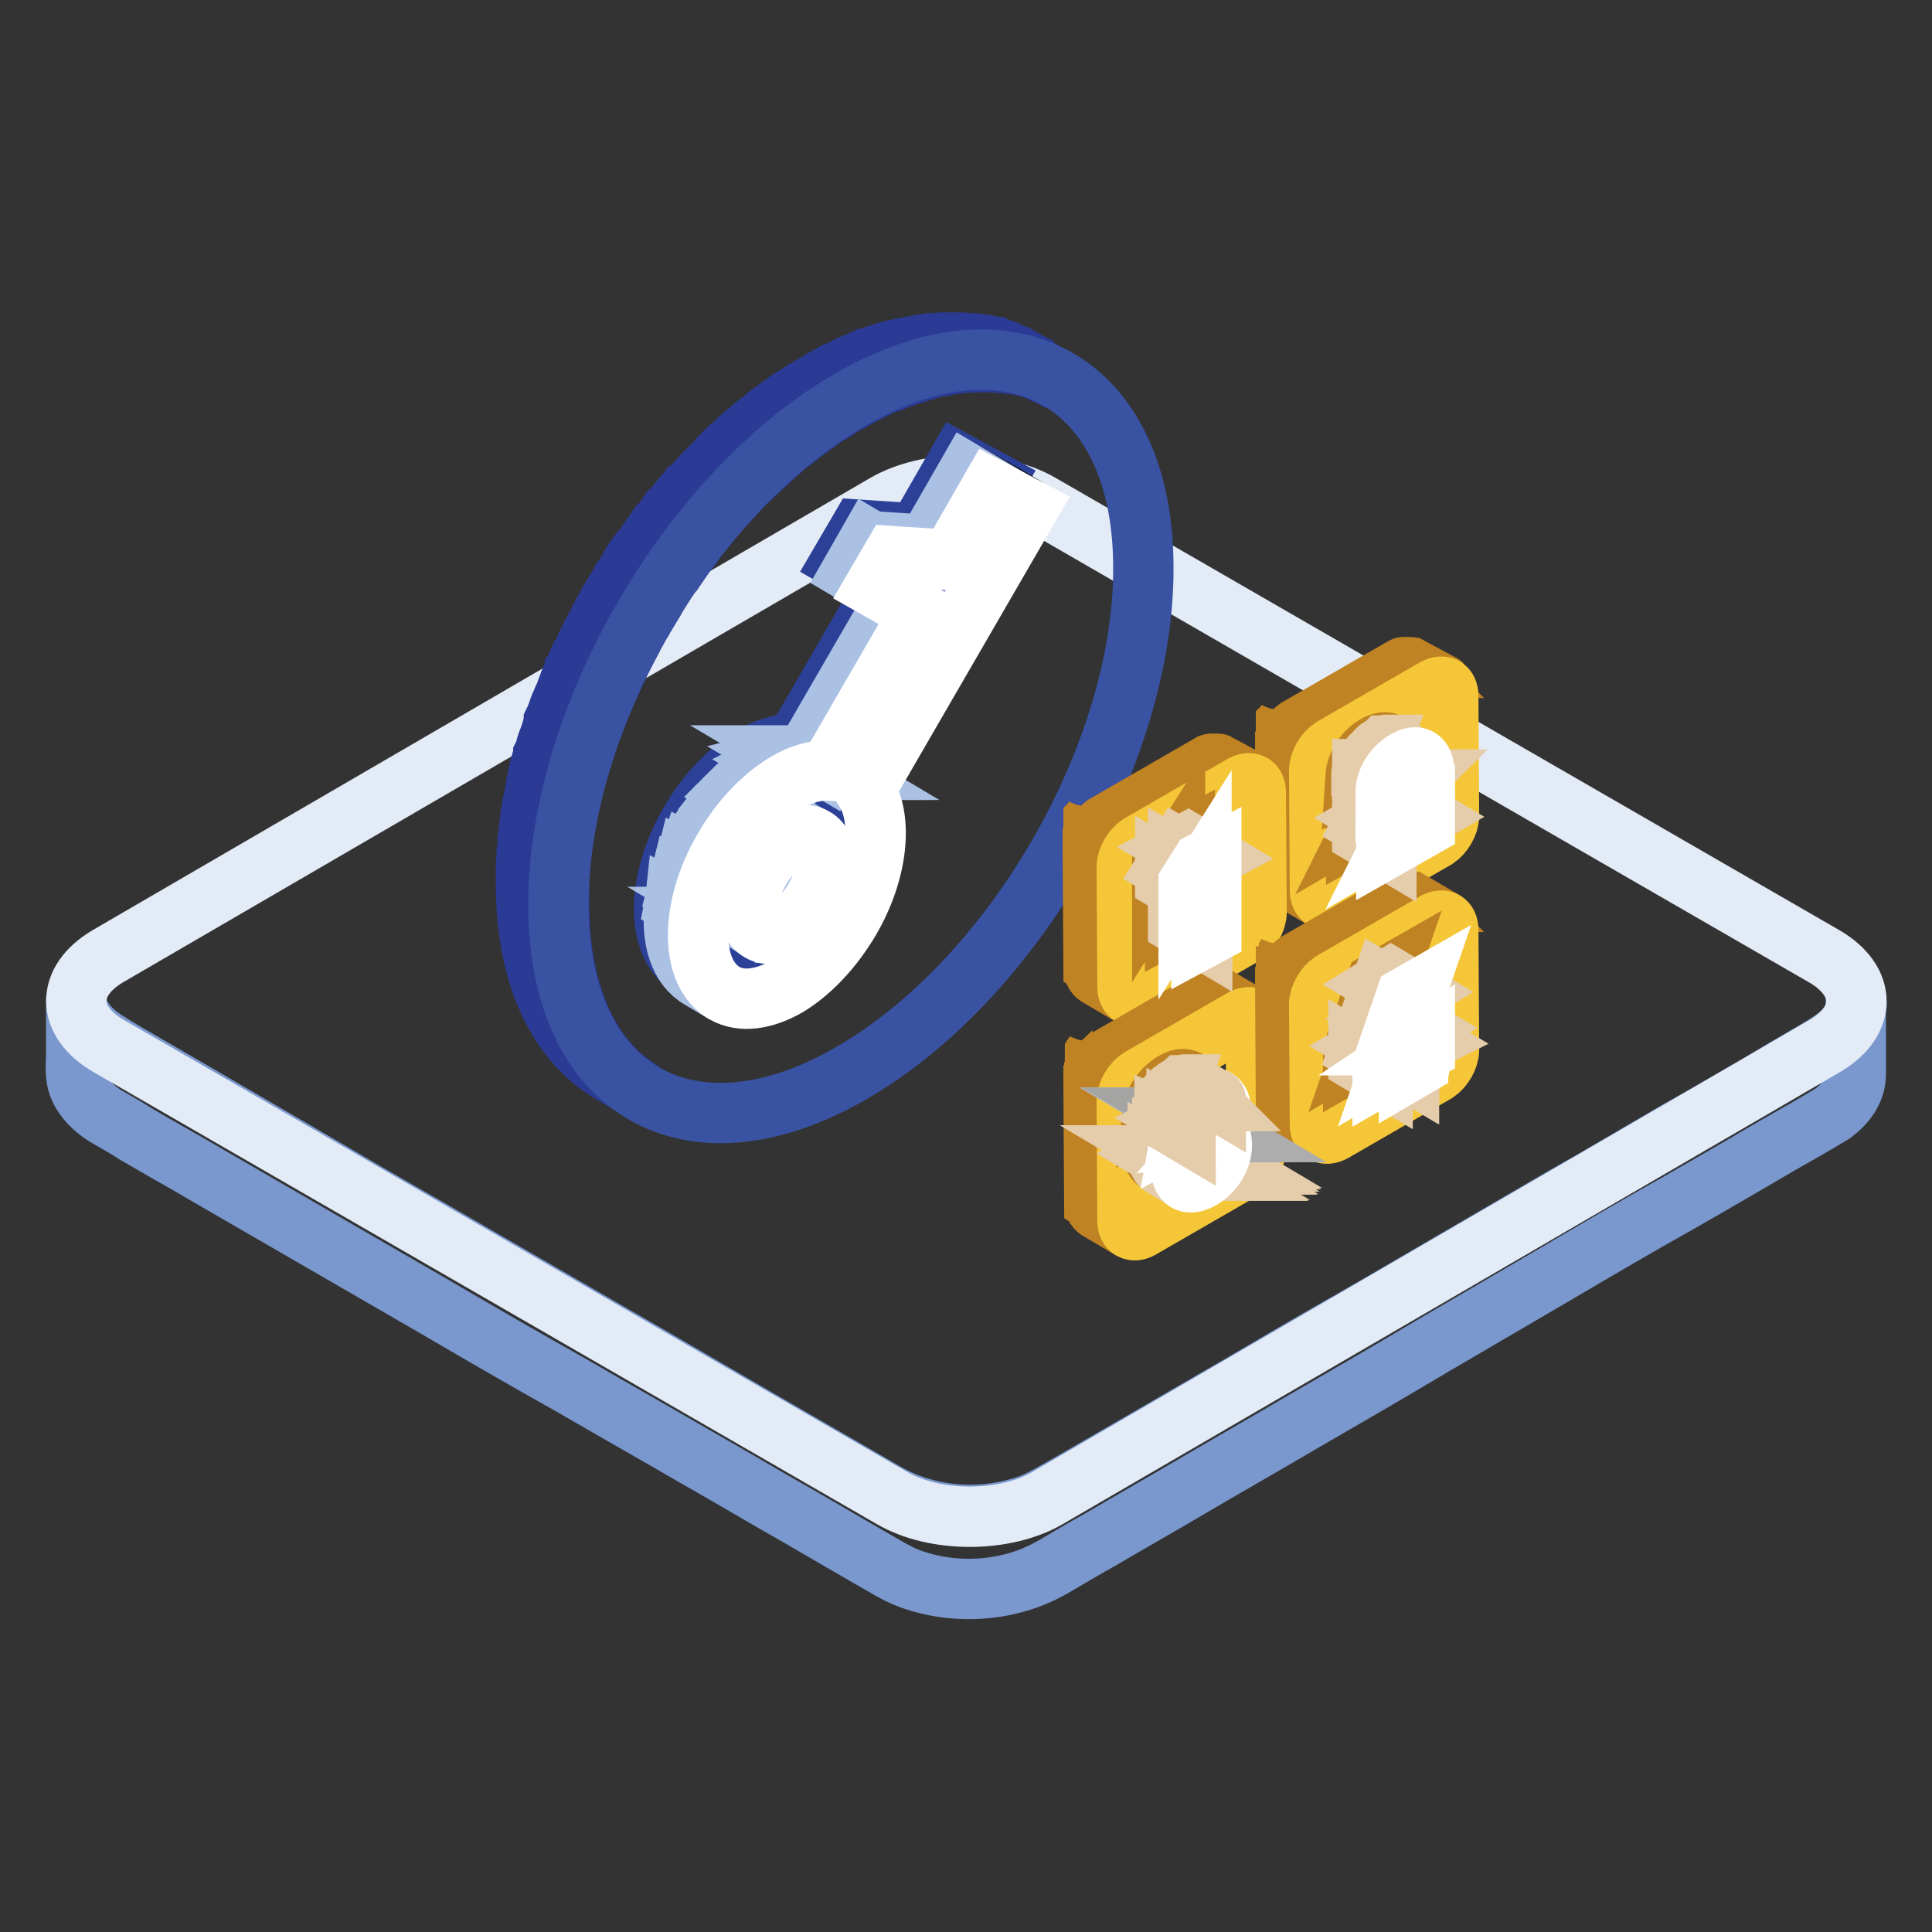 <?xml version="1.0" encoding="utf-8"?>
<!-- Svg Vector Icons : http://www.onlinewebfonts.com/icon -->
<!DOCTYPE svg PUBLIC "-//W3C//DTD SVG 1.1//EN" "http://www.w3.org/Graphics/SVG/1.1/DTD/svg11.dtd">
<svg version="1.1" xmlns="http://www.w3.org/2000/svg" xmlns:xlink="http://www.w3.org/1999/xlink" x="0px" y="0px" viewBox="0 0 256 256" enable-background="new 0 0 256 256" xml:space="preserve">
<rect x="0" y="0" width="256" height="256" fill="#333333" stroke="none"/>
<g> <path stroke-width="8" fill-opacity="0" stroke="#7a98ce"  d="M246,133.1c-0.3,3.3-3.4,4.9-5.9,6.4c-2.4,1.4-4.8,2.8-7.1,4.2c-3.8,2.2-7.6,4.4-11.5,6.6 c-4.8,2.8-9.5,5.6-14.3,8.3c-5.3,3.1-10.5,6.1-15.8,9.2c-5.3,3.1-10.6,6.2-15.9,9.2c-4.9,2.8-9.7,5.7-14.6,8.5 c-4,2.3-7.9,4.6-11.9,6.9c-2.6,1.5-5.2,3-7.8,4.5c-2,1.1-3.8,2.3-6.1,2.9c-5.8,1.7-12.3,1.1-17.6-1.9c-1.9-1.1-3.8-2.2-5.7-3.3 c-3.5-2-6.9-4-10.4-6c-4.5-2.6-9.1-5.3-13.6-7.9c-5.2-3-10.4-6-15.6-9c-5.4-3.1-10.7-6.2-16.1-9.3c-5.1-2.9-10.1-5.8-15.2-8.8 l-12.9-7.5c-3.1-1.8-6.2-3.6-9.3-5.4c-1.4-0.8-2.8-1.6-4.2-2.5c-2.2-1.3-4.4-3.3-4.4-6.1c0,2.5,0,5,0,7.6c0,0.9-0.1,1.8,0,2.8 c0.2,2.4,2.1,4.3,4.1,5.5c1.2,0.7,2.5,1.4,3.7,2.2c3.2,1.9,6.5,3.7,9.7,5.6c4.7,2.7,9.3,5.4,14,8.1c5.5,3.2,11.1,6.4,16.6,9.6 c5.8,3.4,11.5,6.7,17.4,10c5.5,3.2,11,6.3,16.5,9.5c4.6,2.6,9.1,5.3,13.7,7.9c3.1,1.8,6.2,3.6,9.3,5.4c1.8,1,3.6,2.2,5.5,2.9 c6.1,2.2,13.2,1.7,18.8-1.5c2.1-1.2,4.2-2.5,6.4-3.7c3.9-2.3,7.8-4.5,11.7-6.8c5.1-3,10.2-5.9,15.3-8.9c5.7-3.3,11.4-6.6,17.1-10 l17.1-10c5.1-3,10.2-6,15.4-8.9c4-2.3,8-4.6,11.9-6.9c2.2-1.3,4.4-2.5,6.6-3.8c0.7-0.4,1.3-0.8,2-1.2c1.7-1.3,3-3,3-5.2 c0-1.1,0-2.2,0-3.3c0-2.2,0-4.4,0-6.6C246,132.8,246,133,246,133.1C246,133.2,246,133.1,246,133.1L246,133.1z"/> <path stroke-width="8" fill-opacity="0" stroke="#e3ebf7"  d="M241.7,126.7c5.7,3.3,5.7,8.6,0.1,11.9l-103,59.9c-5.7,3.3-14.9,3.3-20.6,0L14.4,138.6 c-5.7-3.3-5.7-8.6-0.1-11.9l103-59.9c5.7-3.3,14.9-3.3,20.6,0L241.7,126.7z"/> <path stroke-width="8" fill-opacity="0" stroke="#2b3b95"  d="M74,117.2c0-0.5,0.1-1,0.1-1.5c0-0.3,0-0.5,0.1-0.8c0-0.5,0.1-1,0.1-1.5l0.1-0.7c0-0.4,0.1-0.7,0.1-1 c0.1-0.5,0.1-1,0.2-1.6c0.1-0.4,0.1-0.7,0.2-1c0.1-0.5,0.2-1,0.3-1.5c0.1-0.4,0.2-0.8,0.3-1.2c0.1-0.3,0.1-0.7,0.2-1 c0.1-0.4,0.2-0.9,0.3-1.3l0.3-1l0.4-1.6c0.1-0.2,0.1-0.4,0.2-0.6c0.2-0.7,0.4-1.5,0.7-2.2c0-0.1,0.1-0.2,0.1-0.4 c0.2-0.6,0.4-1.2,0.7-1.8c0.1-0.2,0.2-0.4,0.3-0.7c0.2-0.5,0.4-1.1,0.6-1.6c0.1-0.2,0.1-0.4,0.2-0.5c0.3-0.7,0.6-1.4,0.9-2.1 c0.1-0.1,0.1-0.3,0.2-0.4c0.3-0.6,0.5-1.2,0.8-1.8c0.1-0.2,0.2-0.4,0.3-0.6c0.3-0.7,0.6-1.3,0.9-1.9l0.1-0.2l1.1-2.1 c0.1-0.2,0.2-0.4,0.3-0.6l0.9-1.6c0.1-0.1,0.2-0.3,0.3-0.5c0.4-0.7,0.8-1.3,1.2-2c0.1-0.1,0.2-0.3,0.2-0.4c0.3-0.5,0.7-1.1,1-1.6 c0.1-0.2,0.3-0.4,0.4-0.7l1-1.4c0.1-0.2,0.2-0.4,0.4-0.5l1.3-1.9c0,0,0-0.1,0.1-0.1c0.5-0.6,1-1.3,1.4-1.9c0.2-0.3,0.5-0.6,0.7-0.9 c0.3-0.4,0.6-0.7,0.9-1.1c0.2-0.3,0.5-0.6,0.7-0.9c0.3-0.3,0.6-0.7,0.9-1c0.6-0.7,1.2-1.3,1.8-2c0,0,0.1-0.1,0.1-0.1 c0.7-0.7,1.3-1.4,2-2c0.4-0.4,0.9-0.8,1.3-1.3c0.1-0.1,0.2-0.2,0.4-0.3c0.6-0.5,1.1-1,1.7-1.6c0.1-0.1,0.3-0.3,0.5-0.4 c0.4-0.4,0.8-0.7,1.3-1.1c0.2-0.2,0.4-0.4,0.7-0.5c0.4-0.3,0.7-0.6,1.1-0.9c0.2-0.2,0.4-0.4,0.7-0.5c0.4-0.3,0.7-0.6,1.1-0.8 c0.2-0.1,0.4-0.3,0.7-0.5c0.4-0.3,0.8-0.6,1.3-0.8c0.2-0.1,0.4-0.3,0.6-0.4c0.6-0.4,1.2-0.8,1.9-1.1c0.4-0.2,0.8-0.5,1.2-0.7 l0.4-0.2c0.3-0.2,0.6-0.3,0.9-0.5c0.1-0.1,0.2-0.1,0.3-0.1c0.4-0.2,0.8-0.4,1.2-0.6c0.1,0,0.1-0.1,0.2-0.1c0.3-0.1,0.7-0.3,1-0.4 c0.1-0.1,0.3-0.1,0.4-0.1c0.2-0.1,0.5-0.2,0.7-0.3c0.1-0.1,0.3-0.1,0.4-0.1c0.3-0.1,0.5-0.2,0.8-0.3c0.1,0,0.2-0.1,0.3-0.1 c0.4-0.1,0.7-0.2,1-0.3c0.1,0,0.1,0,0.2-0.1c0.3-0.1,0.6-0.2,0.8-0.2c0.1,0,0.1,0,0.2-0.1c0.5-0.1,1-0.3,1.6-0.4c0,0,0.1,0,0.1,0 c0.5-0.1,1.1-0.2,1.6-0.3h0c0.4-0.1,0.9-0.1,1.3-0.2c0.1,0,0.2,0,0.3,0l1.3-0.1h0.2c0.3,0,0.7,0,1,0h0.2c0.4,0,0.7,0,1.1,0 c0.1,0,0.2,0,0.3,0c0.3,0,0.6,0.1,0.9,0.1c0.1,0,0.1,0,0.2,0c0.3,0,0.7,0.1,1,0.1c0.1,0,0.2,0,0.2,0c0.3,0.1,0.5,0.1,0.8,0.1 c0.1,0,0.2,0,0.3,0.1c0.3,0.1,0.6,0.1,1,0.2c0,0,0.1,0,0.1,0c0.3,0.1,0.6,0.2,0.8,0.3l0.3,0.1c0.2,0.1,0.5,0.2,0.7,0.3 c0.1,0,0.1,0,0.2,0.1c0.3,0.1,0.6,0.3,0.9,0.4c0.1,0,0.2,0.1,0.2,0.1c0.2,0.1,0.4,0.2,0.7,0.4c0.1,0.1,0.2,0.1,0.4,0.2l-4.4-2.6 c-0.1,0-0.1-0.1-0.2-0.1c-0.1,0-0.1-0.1-0.1-0.1c-0.2-0.1-0.4-0.2-0.7-0.4c-0.1,0-0.2-0.1-0.2-0.1c-0.3-0.1-0.6-0.3-0.9-0.4 c0,0,0,0,0,0c0,0-0.1,0-0.1-0.1c-0.2-0.1-0.5-0.2-0.7-0.3l-0.3-0.1c-0.3-0.1-0.6-0.2-0.8-0.3c0,0,0,0-0.1,0c-0.3-0.1-0.6-0.2-1-0.2 c-0.1,0-0.2,0-0.3-0.1c-0.3-0.1-0.5-0.1-0.8-0.1c-0.1,0-0.1,0-0.1,0h-0.1c-0.3-0.1-0.7-0.1-1-0.1c-0.1,0-0.1,0-0.2,0 c-0.3,0-0.6-0.1-0.9-0.1h-0.2c-0.4,0-0.7,0-1.1,0h-0.2c-0.3,0-0.7,0-1,0h-0.2l-1.3,0.1c-0.1,0-0.2,0-0.3,0 c-0.4,0.1-0.9,0.1-1.3,0.2h0c-0.5,0.1-1,0.2-1.6,0.3c0,0-0.1,0-0.1,0c-0.5,0.1-1,0.2-1.6,0.4c0,0-0.1,0-0.1,0s-0.1,0-0.1,0 c-0.3,0.1-0.6,0.1-0.9,0.2c-0.1,0-0.1,0-0.2,0.1c-0.4,0.1-0.7,0.2-1,0.3c-0.1,0-0.2,0.1-0.3,0.1c-0.3,0.1-0.5,0.2-0.8,0.3 c-0.1,0.1-0.3,0.1-0.4,0.1c-0.2,0.1-0.5,0.2-0.7,0.3c-0.1,0-0.1,0.1-0.2,0.1c-0.1,0-0.1,0.1-0.2,0.1c-0.3,0.1-0.7,0.3-1,0.4 c-0.1,0-0.1,0.1-0.2,0.1c-0.4,0.2-0.8,0.4-1.2,0.6c-0.1,0.1-0.2,0.1-0.3,0.1c-0.3,0.1-0.6,0.3-0.9,0.5l-0.4,0.2 c-0.4,0.2-0.8,0.4-1.2,0.7c-0.6,0.4-1.3,0.7-1.9,1.1c-0.2,0.1-0.4,0.3-0.6,0.4c-0.4,0.3-0.8,0.5-1.3,0.8c-0.2,0.1-0.4,0.3-0.7,0.5 c-0.4,0.3-0.8,0.5-1.1,0.8c-0.2,0.2-0.5,0.4-0.7,0.5c-0.4,0.3-0.8,0.6-1.1,0.9c-0.2,0.2-0.4,0.3-0.7,0.5c-0.4,0.4-0.9,0.7-1.3,1.1 c-0.1,0.1-0.3,0.3-0.5,0.4c-0.6,0.5-1.1,1-1.7,1.6c-0.1,0.1-0.2,0.2-0.4,0.3c-0.4,0.4-0.7,0.7-1.1,1.1c-0.1,0.1-0.1,0.1-0.1,0.2 c-0.7,0.7-1.3,1.3-2,2c0,0-0.1,0.1-0.1,0.1c-0.6,0.7-1.2,1.3-1.8,2L91.2,65c-0.2,0.3-0.4,0.5-0.7,0.8c-0.2,0.3-0.5,0.6-0.7,0.9 c-0.3,0.4-0.6,0.7-0.9,1.1c-0.2,0.3-0.5,0.6-0.7,0.9c0,0.1-0.1,0.1-0.1,0.1c-0.4,0.6-0.9,1.2-1.3,1.7c0,0,0,0.1-0.1,0.1 c-0.4,0.6-0.8,1.1-1.2,1.7c-0.1,0.1-0.1,0.1-0.1,0.2L84.9,73l-1,1.4c-0.1,0.2-0.3,0.4-0.4,0.7c-0.1,0.2-0.2,0.3-0.3,0.5 c-0.2,0.4-0.4,0.7-0.7,1.1c-0.1,0.1-0.2,0.3-0.2,0.4l-1.1,1.8c0,0.1-0.1,0.1-0.1,0.2c-0.1,0.1-0.2,0.3-0.3,0.5l-0.9,1.6 c-0.1,0.2-0.2,0.4-0.3,0.6c-0.1,0.1-0.1,0.2-0.2,0.4c-0.3,0.6-0.6,1.1-0.9,1.7l-0.1,0.2l-0.7,1.4c-0.1,0.1-0.1,0.3-0.2,0.5 c-0.1,0.2-0.2,0.4-0.3,0.6c-0.3,0.6-0.5,1.2-0.8,1.8c-0.1,0.1-0.1,0.3-0.2,0.4c0,0.1,0,0.1-0.1,0.1c-0.3,0.7-0.6,1.3-0.8,2 c-0.1,0.2-0.1,0.4-0.2,0.5c-0.1,0.3-0.2,0.6-0.4,1c-0.1,0.2-0.2,0.4-0.3,0.7c-0.1,0.2-0.2,0.4-0.3,0.7c-0.2,0.6-0.4,1.2-0.7,1.8 c0,0.1-0.1,0.2-0.1,0.4c0,0,0,0.1,0,0.1c-0.2,0.7-0.4,1.4-0.7,2.1c-0.1,0.2-0.1,0.4-0.2,0.6c-0.1,0.4-0.2,0.8-0.4,1.2 c0,0.1-0.1,0.3-0.1,0.4l-0.3,1c-0.1,0.4-0.2,0.9-0.3,1.3c-0.1,0.3-0.1,0.7-0.2,1c-0.1,0.2-0.1,0.5-0.1,0.7c0,0.2-0.1,0.3-0.1,0.5 c-0.1,0.5-0.2,1-0.3,1.5c-0.1,0.4-0.1,0.7-0.2,1c-0.1,0.5-0.1,1-0.2,1.6c0,0.2-0.1,0.5-0.1,0.7c0,0.1,0,0.2,0,0.3l-0.1,0.7 c-0.1,0.5-0.1,1-0.1,1.5c0,0.3,0,0.5-0.1,0.8c0,0.5-0.1,1-0.1,1.5c0,0.2,0,0.4,0,0.7c0,0.7,0,1.4,0,2.1c0,9.2,2.5,16.3,6.6,21 c1.4,1.6,3,2.9,4.7,3.9l4.4,2.6c-7-4-11.3-12.7-11.3-24.9c0-0.7,0-1.4,0-2.1C74,117.6,74,117.4,74,117.2L74,117.2z"/> <path stroke-width="8" fill-opacity="0" stroke="#3952a2"  d="M112.6,53c21.4-12.4,38.9-2.5,38.9,22.2c0.1,24.6-17.2,54.6-38.7,67C91.5,154.5,74,144.6,74,120 C73.9,95.4,91.2,65.4,112.6,53z"/> <path stroke-width="8" fill-opacity="0" stroke="#2c4098"  d="M131.7,63.9l-21.6,37.3c2.4,3.7,1.8,10.7-2,17.2c-2.3,3.9-5.3,7-8.3,8.8c-3,1.7-6,2.2-8.3,0.9 c-4.6-2.6-4.7-11.2-0.1-19.1c2.3-4,5.3-7,8.3-8.8c1.9-1.1,3.9-1.7,5.6-1.6l12.1-20.9l-5.9-3.4l2.4-4.1l7.6,0.5l5.4-9.4L131.7,63.9 L131.7,63.9z M103.4,115.7c2-3.4,2-7.1,0-8.2c-1-0.6-2.3-0.4-3.6,0.4c-1.3,0.7-2.6,2.1-3.6,3.8c-2,3.4-2,7.1,0,8.2 c1,0.6,2.3,0.4,3.6-0.4C101.1,118.7,102.4,117.4,103.4,115.7"/> <path stroke-width="8" fill-opacity="0" stroke="#aac1e4"  d="M109.4,114.4V114v-0.2c0-0.1,0-0.3-0.1-0.5v-0.1c0-0.2-0.1-0.4-0.1-0.5c0-0.1,0-0.1-0.1-0.1 c0-0.1-0.1-0.2-0.1-0.4c0-0.1-0.1-0.1-0.1-0.1l-0.2-0.3c0-0.1-0.1-0.1-0.1-0.1c-0.1-0.1-0.1-0.2-0.2-0.2l-0.1-0.1 c-0.1-0.1-0.2-0.2-0.4-0.3l-3.2-1.9c0.1,0.1,0.3,0.2,0.4,0.3l0.1,0.1c0.1,0.1,0.1,0.1,0.2,0.2c0,0.1,0.1,0.1,0.1,0.1l0.2,0.3 c0,0.1,0.1,0.1,0.1,0.1c0.1,0.1,0.1,0.2,0.1,0.4c0,0.1,0,0.1,0.1,0.1c0.1,0.2,0.1,0.4,0.1,0.5v0.1c0,0.1,0.1,0.3,0.1,0.5v0.9 c0,0.1,0,0.3,0,0.4c0,0.1,0,0.1,0,0.2c0,0.1-0.1,0.3-0.1,0.5c0,0.1,0,0.1,0,0.2c0,0.1,0,0.1-0.1,0.2l-0.1,0.4c0,0.1,0,0.1-0.1,0.2 c0,0.1-0.1,0.3-0.1,0.4c0,0.1,0,0.1-0.1,0.2c-0.1,0.2-0.1,0.3-0.2,0.5c0,0,0,0.1,0,0.1c-0.1,0.2-0.2,0.4-0.3,0.6 c0,0.1-0.1,0.1-0.1,0.1c-0.1,0.2-0.2,0.4-0.3,0.6c-0.1,0.2-0.2,0.4-0.4,0.6c0,0.1-0.1,0.1-0.1,0.1c-0.1,0.1-0.2,0.3-0.3,0.4 c0,0.1-0.1,0.1-0.1,0.2c-0.1,0.1-0.1,0.2-0.2,0.3c-0.1,0.1-0.1,0.1-0.2,0.2l-0.2,0.2c-0.1,0.1-0.2,0.2-0.3,0.4l-0.2,0.2l-0.2,0.2 c-0.1,0.1-0.2,0.1-0.3,0.2c-0.1,0.1-0.1,0.1-0.2,0.1c-0.1,0.1-0.2,0.1-0.3,0.2c-0.1,0-0.1,0.1-0.1,0.1c-0.1,0.1-0.3,0.2-0.4,0.3 c-0.2,0.1-0.4,0.2-0.6,0.3c-0.1,0-0.1,0.1-0.2,0.1c-0.1,0.1-0.2,0.1-0.4,0.1c-0.1,0-0.1,0-0.2,0.1c-0.1,0-0.1,0-0.2,0 c-0.1,0-0.2,0-0.2,0c-0.1,0-0.1,0-0.1,0h-0.4c-0.1,0-0.3,0-0.4,0h0c-0.1,0-0.2-0.1-0.3-0.1c0,0-0.1,0-0.1,0c-0.1,0-0.2-0.1-0.4-0.1 l3.2,1.9c0.1,0.1,0.2,0.1,0.3,0.1c0,0,0.1,0,0.1,0s0.1,0,0.1,0c0,0,0.1,0,0.1,0c0.1,0,0.1,0,0.2,0.1h0c0.1,0,0.2,0,0.3,0h0.5 c0.1,0,0.1,0,0.1,0h0.1c0.1,0,0.1,0,0.2,0c0.1,0,0.1,0,0.2,0h0.1c0,0,0.1,0,0.1,0c0.1,0,0.2-0.1,0.4-0.1c0,0,0.1,0,0.1,0 c0,0,0.1,0,0.1,0c0.2-0.1,0.4-0.2,0.6-0.3c0.1-0.1,0.3-0.2,0.4-0.3c0.1,0,0.1-0.1,0.1-0.1c0.1-0.1,0.2-0.1,0.3-0.2 c0.1-0.1,0.1-0.1,0.2-0.1c0.1-0.1,0.2-0.1,0.3-0.2l0.2-0.2l0.1-0.1l0.1-0.1c0.1-0.1,0.2-0.2,0.3-0.4l0.1-0.1l0.1-0.1 c0.1-0.1,0.1-0.1,0.2-0.2c0.1-0.1,0.1-0.1,0.2-0.2c0,0,0.1-0.1,0.1-0.1c0-0.1,0.1-0.1,0.1-0.2c0-0.1,0.1-0.1,0.1-0.2 c0.1-0.1,0.1-0.1,0.1-0.2c0-0.1,0.1-0.1,0.1-0.1c0,0,0-0.1,0.1-0.1c0.1-0.1,0.2-0.3,0.3-0.4c0,0,0,0,0-0.1c0.1-0.1,0.1-0.2,0.2-0.4 l0.1-0.2c0-0.1,0.1-0.1,0.1-0.1c0,0,0-0.1,0.1-0.1c0.1-0.1,0.1-0.3,0.2-0.4v0c0,0,0-0.1,0-0.1c0.1-0.1,0.1-0.2,0.1-0.4 c0-0.1,0-0.1,0.1-0.1c0-0.1,0-0.1,0.1-0.2c0-0.1,0-0.1,0.1-0.1l0.1-0.3c0-0.1,0-0.1,0.1-0.2c0,0,0-0.1,0-0.1c0-0.1,0.1-0.2,0.1-0.3 c0-0.1,0-0.1,0.1-0.2v0c0-0.1,0-0.1,0-0.1c0-0.1,0.1-0.3,0.1-0.5v-0.1v-0.1c0-0.1,0-0.3,0-0.4C109.4,114.6,109.4,114.5,109.4,114.4 z M109.9,102l-3.2-1.9l12.1-20.9l3.2,1.9L109.9,102z"/> <path stroke-width="8" fill-opacity="0" stroke="#040000"  d="M131.4,64.7l-3.2-1.9l4.8,2.7l3.2,1.9L131.4,64.7z"/> <path stroke-width="8" fill-opacity="0" stroke="#aac1e4"  d="M126,74.1l-3.2-1.9l5.4-9.4l3.2,1.9L126,74.1z"/> <path stroke-width="8" fill-opacity="0" stroke="#aac1e4"  d="M96,131.6l-3.2-1.9c-2.8-1.6-3.9-5.3-3.4-9.8l3.2,1.9C92.1,126.2,93.2,130,96,131.6 M92.6,121.7l-3.2-1.9 c0.1-0.5,0.1-1.1,0.3-1.6l3.2,1.9C92.8,120.6,92.7,121.2,92.6,121.7 M92.9,120.1l-3.2-1.9c0.1-0.4,0.2-0.9,0.3-1.3l3.2,1.9 C93.1,119.2,93,119.6,92.9,120.1 M93.3,118.7l-3.2-1.9c0.1-0.4,0.2-0.8,0.4-1.2l3.2,1.9C93.5,117.9,93.4,118.3,93.3,118.7"/> <path stroke-width="8" fill-opacity="0" stroke="#aac1e4"  d="M93.6,117.5l-3.2-1.9c0.1-0.4,0.3-0.7,0.4-1.1l3.2,1.9C93.9,116.8,93.7,117.1,93.6,117.5 M94,116.4 l-3.2-1.9c0.1-0.4,0.3-0.7,0.4-1l3.2,1.9C94.3,115.7,94.2,116,94,116.4 M94.5,115.4l-3.2-1.9c0.1-0.3,0.3-0.7,0.5-1l3.2,1.9 C94.8,114.7,94.6,115,94.5,115.4 M94.9,114.3l-3.2-1.9c0.1-0.3,0.3-0.7,0.5-1l3.2,1.9C95.3,113.6,95.1,114,94.9,114.3"/> <path stroke-width="8" fill-opacity="0" stroke="#aac1e4"  d="M95.4,113.3l-3.2-1.9c0.1-0.3,0.3-0.6,0.5-0.9c0,0,0-0.1,0.1-0.1l3.2,1.9c0,0,0,0.1-0.1,0.1 C95.8,112.7,95.6,113,95.4,113.3 M96,112.3l-3.2-1.9c0.2-0.4,0.4-0.7,0.6-1l3.2,1.9C96.4,111.6,96.2,111.9,96,112.3"/> <path stroke-width="8" fill-opacity="0" stroke="#aac1e4"  d="M96.6,111.3l-3.2-1.9c0.2-0.4,0.4-0.7,0.7-1l3.2,1.9C97.1,110.6,96.9,110.9,96.6,111.3"/> <path stroke-width="8" fill-opacity="0" stroke="#aac1e4"  d="M97.3,110.3l-3.2-1.9c0.3-0.4,0.5-0.7,0.8-1l3.2,1.9C97.8,109.5,97.6,109.9,97.3,110.3 M98.1,109.2 l-3.2-1.9c0.3-0.4,0.6-0.8,0.9-1.1l3.2,1.9C98.7,108.4,98.4,108.8,98.1,109.2 M99,108.1l-3.2-1.9c0.4-0.5,0.8-0.9,1.3-1.3l3.2,1.9 C99.9,107.1,99.5,107.6,99,108.1"/> <path stroke-width="8" fill-opacity="0" stroke="#aac1e4"  d="M100.3,106.7l-3.2-1.9c1.3-1.3,2.6-2.3,3.9-3.1c0.5-0.3,1.1-0.6,1.6-0.8l3.2,1.9c-0.5,0.2-1.1,0.5-1.6,0.8 C102.9,104.4,101.6,105.4,100.3,106.7 M105.9,102.8l-3.2-1.9c0.4-0.2,0.9-0.4,1.4-0.5l3.2,1.9C106.8,102.5,106.4,102.6,105.9,102.8 "/> <path stroke-width="8" fill-opacity="0" stroke="#aac1e4"  d="M107.3,102.3l-3.2-1.9c0.4-0.1,0.7-0.2,1-0.2l3.2,1.9C108,102.2,107.6,102.2,107.3,102.3 M108.3,102.1 l-3.2-1.9c0.3-0.1,0.6-0.1,0.9-0.1l3.2,1.9C108.9,102,108.6,102.1,108.3,102.1"/> <path stroke-width="8" fill-opacity="0" stroke="#aac1e4"  d="M109.2,102l-3.2-1.9h0.7l3.2,1.9H109.2"/> <path stroke-width="8" fill-opacity="0" stroke="#aac1e4"  d="M118.4,73.6l-3.2-1.9l7.6,0.5l3.2,1.9L118.4,73.6z"/> <path stroke-width="8" fill-opacity="0" stroke="#aac1e4"  d="M116,77.7l-3.2-1.9l2.4-4.2l3.2,1.9L116,77.7z"/> <path stroke-width="8" fill-opacity="0" stroke="#ffffff"  d="M136.2,67.4l-21.6,37.3c2.4,3.7,1.8,10.7-2,17.2c-2.3,3.9-5.3,7-8.3,8.8c-3,1.7-6,2.2-8.3,0.9 c-4.6-2.6-4.7-11.2-0.1-19.1c2.3-4,5.3-7,8.3-8.8c1.9-1.1,3.9-1.7,5.6-1.6l12.1-20.9l-6-3.4l2.4-4.1l7.6,0.5l5.4-9.4L136.2,67.4z  M107.9,119.2c2-3.4,2-7.1,0-8.2c-1-0.6-2.3-0.4-3.6,0.4c-1.3,0.7-2.6,2.1-3.6,3.8c-2,3.4-2,7.1,0,8.2c1,0.6,2.3,0.4,3.6-0.4 C105.6,122.2,106.9,120.9,107.9,119.2"/> <path stroke-width="8" fill-opacity="0" stroke="#c08323"  d="M174.8,118l-4.4-2.6c0,0.3,0.1,0.5,0.1,0.7c0.1,0.2,0.2,0.3,0.4,0.4l4.4,2.6C175,119,174.8,118.6,174.8,118 z M187,88.5C187,88.5,186.9,88.5,187,88.5c-0.1-0.1-0.1-0.1-0.2-0.1h-0.1h-0.2h0h-0.1c-0.1,0-0.1,0-0.1,0c0,0,0,0-0.1,0 c0,0,0,0-0.1,0c0,0-0.1,0-0.1,0c-0.1,0-0.1,0.1-0.2,0.1l-13.7,7.9c-0.1,0.1-0.2,0.1-0.3,0.2l-0.1,0.1c-0.1,0-0.1,0.1-0.1,0.1 l-0.1,0.1l-0.1,0.1l-0.1,0.1c-0.1,0.1-0.1,0.1-0.1,0.2c0,0,0,0.1-0.1,0.1l0,0c0,0,0,0,0,0.1c0,0.1-0.1,0.1-0.1,0.1 c0,0.1-0.1,0.1-0.1,0.1v0c0,0,0,0.1-0.1,0.1c0,0.1-0.1,0.1-0.1,0.1c0,0.1,0,0.1-0.1,0.1c0,0.1,0,0.1-0.1,0.1c0,0.1,0,0.1-0.1,0.1 c0,0,0,0.1,0,0.1v0c0,0,0,0,0,0.1c0,0.1,0,0.1-0.1,0.2c0,0,0,0.1,0,0.1v0.1c0,0.1,0,0.2,0,0.3l0.1,15.9l4.4,2.6l-0.1-15.9 c0-0.1,0-0.3,0-0.4v-0.1c0-0.1,0.1-0.2,0.1-0.4v0c0-0.1,0.1-0.3,0.1-0.4c0.1-0.1,0.1-0.3,0.2-0.4c0.1-0.1,0.1-0.2,0.2-0.4l0,0 c0.1-0.1,0.1-0.2,0.2-0.3l0.1-0.1l0.2-0.2l0.1-0.1c0.1-0.1,0.2-0.1,0.3-0.2l13.7-7.9c0.1-0.1,0.2-0.1,0.3-0.1c0,0,0,0,0.1,0 c0.1,0,0.2-0.1,0.3-0.1h0.3c0.1,0,0.2,0.1,0.2,0.1L187,88.5z"/> <path stroke-width="8" fill-opacity="0" stroke="#f5c738"  d="M190.2,91.2c1-0.5,1.7-0.1,1.7,1l0.1,15.9c0,1.1-0.8,2.4-1.7,3l-13.7,7.9c-1,0.5-1.7,0.1-1.7-1l-0.1-15.9 c0-1.1,0.8-2.4,1.7-3L190.2,91.2z"/> <path stroke-width="8" fill-opacity="0" stroke="#c08323"  d="M149.3,130.8l-4.4-2.6c0,0.5,0.2,0.9,0.5,1.1l4.4,2.6C149.5,131.7,149.3,131.4,149.3,130.8z M161.5,101.3 C161.5,101.3,161.5,101.3,161.5,101.3c-0.1-0.1-0.1-0.1-0.2-0.1h-0.1h-0.2h0h-0.1c-0.1,0-0.1,0-0.1,0c0,0,0,0-0.1,0c0,0,0,0-0.1,0 c0,0-0.1,0-0.1,0c-0.1,0-0.2,0.1-0.2,0.1l-13.7,7.9c-0.1,0.1-0.2,0.1-0.3,0.2l-0.1,0.1c-0.1,0-0.1,0.1-0.1,0.1l-0.1,0.1l-0.1,0.1 l-0.1,0.1c-0.1,0.1-0.1,0.1-0.1,0.2c0,0,0,0.1-0.1,0.1l0,0c0,0,0,0,0,0.1c0,0.1-0.1,0.1-0.1,0.1c0,0.1-0.1,0.1-0.1,0.1v0 c0,0,0,0.1-0.1,0.1c0,0.1-0.1,0.1-0.1,0.1c0,0.1,0,0.1-0.1,0.1c0,0.1,0,0.1-0.1,0.1c0,0.1,0,0.1-0.1,0.1c0,0,0,0.1,0,0.1v0 c0,0,0,0,0,0.1c0,0.1,0,0.1-0.1,0.2c0,0,0,0.1,0,0.1v0.1c0,0.1,0,0.2,0,0.3l0.1,15.9l4.4,2.6l-0.1-15.9c0-0.1,0-0.3,0-0.4v-0.1 c0-0.1,0.1-0.2,0.1-0.4v0c0-0.1,0.1-0.3,0.1-0.4c0.1-0.1,0.1-0.3,0.2-0.4c0.1-0.1,0.1-0.2,0.2-0.4l0,0c0.1-0.1,0.1-0.2,0.2-0.3 l0.1-0.1l0.2-0.2l0.1-0.1c0.1-0.1,0.2-0.1,0.3-0.2l13.7-7.9c0.1-0.1,0.2-0.1,0.3-0.1c0,0,0,0,0.1,0c0.1,0,0.2-0.1,0.3-0.1h0.3 c0.1,0,0.2,0.1,0.2,0.1L161.5,101.3z"/> <path stroke-width="8" fill-opacity="0" stroke="#f5c738"  d="M164.7,104c1-0.5,1.7-0.1,1.7,1l0.1,15.9c0,1.1-0.8,2.4-1.7,3l-13.7,7.9c-0.9,0.5-1.7,0.1-1.7-1l-0.1-15.9 c0-1.1,0.8-2.4,1.7-3L164.7,104z"/> <path stroke-width="8" fill-opacity="0" stroke="#c08323"  d="M166,134.9l-4.4-2.6c0,0-0.1,0-0.1,0c0,0-0.1,0-0.1,0h-0.1h-0.2h0h-0.1c-0.1,0-0.1,0-0.1,0c0,0,0,0-0.1,0 c0,0,0,0-0.1,0c0,0-0.1,0-0.1,0c-0.1,0-0.2,0.1-0.2,0.1l-13.7,7.9c-0.1,0.1-0.2,0.2-0.3,0.2l-0.1,0.1c-0.1,0-0.1,0.1-0.1,0.1 c0,0-0.1,0.1-0.1,0.1l-0.1,0.1l-0.1,0.1c-0.1,0.1-0.1,0.1-0.1,0.2c0,0,0,0.1-0.1,0.1l0,0c0,0,0,0,0,0.1c0,0.1-0.1,0.1-0.1,0.1 c0,0.1-0.1,0.1-0.1,0.1v0.1c0,0,0,0.1-0.1,0.1c0,0.1-0.1,0.1-0.1,0.1c0,0.1-0.1,0.1-0.1,0.2c0,0.1,0,0.1-0.1,0.1 c0,0.1,0,0.1-0.1,0.2c0,0,0,0.1,0,0.1v0c0,0,0,0,0,0.1c0,0.1,0,0.1-0.1,0.2c0,0,0,0.1,0,0.1v0.1c0,0.1,0,0.2,0,0.3l0.1,15.9l1.6,1 l-1.6-1c0,0.5,0.2,0.9,0.5,1.1l4.4,2.6c-0.3-0.2-0.5-0.6-0.5-1.1l-0.1-15.9c0-0.1,0-0.3,0-0.4v-0.1c0-0.1,0.1-0.2,0.1-0.4v0 c0-0.1,0.1-0.3,0.1-0.4c0.1-0.1,0.1-0.3,0.2-0.4v0c0.1-0.1,0.1-0.2,0.2-0.4l0,0c0.1-0.1,0.1-0.2,0.2-0.3l0.1-0.1l0.2-0.2l0.1-0.1 c0.1-0.1,0.2-0.1,0.3-0.2l13.7-7.9c0.1-0.1,0.2-0.1,0.3-0.1c0,0,0,0,0.1,0c0.1,0,0.2-0.1,0.3-0.1h0c0.1,0,0.2,0,0.3,0 C165.8,134.8,165.9,134.8,166,134.9L166,134.9z"/> <path stroke-width="8" fill-opacity="0" stroke="#f5c738"  d="M164.7,135c1-0.5,1.7-0.1,1.7,1l0.1,15.9c0,1.1-0.8,2.4-1.7,3l-13.7,7.9c-0.9,0.5-1.7,0.1-1.7-1l-0.1-15.9 c0-1.1,0.8-2.4,1.7-3L164.7,135z"/> <path stroke-width="8" fill-opacity="0" stroke="#c08323"  d="M187,119.5C187,119.5,186.9,119.5,187,119.5c-0.1-0.1-0.1-0.1-0.2-0.1h-0.1h-0.2h0h-0.1c-0.1,0-0.1,0-0.1,0 c0,0,0,0-0.1,0c0,0,0,0-0.1,0c0,0-0.1,0-0.1,0c-0.1,0-0.1,0.1-0.2,0.1l-13.7,7.9c-0.1,0.1-0.2,0.1-0.3,0.2l-0.1,0.1 c-0.1,0-0.1,0.1-0.1,0.1c0,0-0.1,0.1-0.1,0.1l-0.1,0.1l-0.1,0.1c-0.1,0.1-0.1,0.1-0.1,0.2c0,0,0,0.1-0.1,0.1l0,0c0,0,0,0,0,0.1 c0,0.1-0.1,0.1-0.1,0.1c0,0.1-0.1,0.1-0.1,0.1v0.1c0,0,0,0.1-0.1,0.1c0,0.1-0.1,0.1-0.1,0.2c0,0.1,0,0.1-0.1,0.1s0,0.1-0.1,0.1 c0,0.1,0,0.1-0.1,0.1c0,0,0,0.1,0,0.1v0c0,0,0,0,0,0.1c0,0.1,0,0.1-0.1,0.2c0,0,0,0.1,0,0.1v0.1c0,0.1,0,0.2,0,0.3l0.1,15.9l1.6,1 l-1.6-1c0,0.5,0.2,0.9,0.5,1.1l4.4,2.6c-0.3-0.2-0.5-0.6-0.5-1.1l-0.1-15.9c0-0.1,0-0.3,0-0.4v-0.1c0-0.1,0.1-0.2,0.1-0.4v0 c0-0.1,0.1-0.3,0.1-0.4s0.1-0.3,0.2-0.4v0c0.1-0.1,0.1-0.2,0.2-0.4l0,0c0.1-0.1,0.1-0.2,0.2-0.3l0.1-0.1l0.2-0.2l0.1-0.1 c0.1-0.1,0.2-0.1,0.3-0.2l13.7-7.9c0.1-0.1,0.2-0.1,0.3-0.1c0,0,0,0,0.1,0c0.1,0,0.2-0.1,0.3-0.1h0c0.1,0,0.2,0,0.3,0 c0.1,0,0.2,0.1,0.2,0.1L187,119.5L187,119.5z"/> <path stroke-width="8" fill-opacity="0" stroke="#f5c738"  d="M190.2,122.2c1-0.5,1.7-0.1,1.7,1l0.1,15.9c0,1.1-0.8,2.4-1.7,3l-13.7,7.9c-1,0.5-1.7,0.1-1.7-1l-0.1-15.9 c0-1.1,0.8-2.4,1.7-3L190.2,122.2z"/> <path stroke-width="8" fill-opacity="0" stroke="#c08323"  d="M157,111.3l0,10.1l-1.3,0.7l0-8.5l-1.7,2.7v-1.6l1.7-2.7L157,111.3z"/> <path stroke-width="8" fill-opacity="0" stroke="#e5ccaa"  d="M159.3,124.4l-3.2-1.9l0-8.5l3.2,1.9L159.3,124.4z M159.3,114.3l-3.2-1.9l1.3-0.7l3.2,1.9L159.3,114.3z"/> <path stroke-width="8" fill-opacity="0" stroke="#e5ccaa"  d="M157.6,117l-3.2-1.9l1.7-2.7l3.2,1.9L157.6,117z"/> <path stroke-width="8" fill-opacity="0" stroke="#e5ccaa"  d="M157.6,118.6l-3.2-1.9v-1.6l3.2,1.9V118.6z"/> <path stroke-width="8" fill-opacity="0" stroke="#ffffff"  d="M160.5,113.6l0,10.1l-1.3,0.7l0-8.5l-1.7,2.7V117l1.7-2.7L160.5,113.6z"/> <path stroke-width="8" fill-opacity="0" stroke="#c08323"  d="M182.2,98.8c1.5-0.9,2.5-0.4,2.5,1.4c0,0.9-0.3,1.6-0.8,2.7l-2.7,5.4l3.6-2.1v1.3l-5.1,2.9v-1.3l3.4-6.7 c0.3-0.7,0.5-1.1,0.4-1.6c0-0.9-0.5-1.3-1.3-0.8c-0.7,0.4-1.3,1.2-1.3,2.3l-1.3,0.7C179.7,101.4,180.7,99.7,182.2,98.8L182.2,98.8z "/> <path stroke-width="8" fill-opacity="0" stroke="#e5ccaa"  d="M185.2,110.3l-3.2-1.9l3.6-2.1l3.2,1.9L185.2,110.3z M183.7,112.5l-3.2-1.9v-1.3l3.2,1.9L183.7,112.5z"/> <path stroke-width="8" fill-opacity="0" stroke="#e5ccaa"  d="M187.5,103.3c0-0.1,0-0.2,0-0.3c0-0.5-0.1-0.8-0.4-0.9l-3.2-1.9c0.2,0.1,0.4,0.4,0.4,0.9c0,0.1,0,0.2,0,0.4 v0c0,0.1,0,0.2-0.1,0.3v0c0,0.1-0.1,0.2-0.1,0.4c0,0,0,0,0,0c-0.1,0.1-0.1,0.3-0.2,0.4l-3.4,6.7l3.2,1.9l3.4-6.7 c0-0.1,0.1-0.1,0.1-0.1c0-0.1,0.1-0.2,0.1-0.2c0,0,0,0,0-0.1c0,0,0,0,0,0c0,0,0-0.1,0-0.1c0-0.1,0-0.1,0.1-0.2c0,0,0-0.1,0-0.1v0v0 c0-0.1,0-0.1,0-0.2C187.4,103.4,187.5,103.3,187.5,103.3C187.4,103.3,187.4,103.3,187.5,103.3C187.4,103.3,187.4,103.3,187.5,103.3 L187.5,103.3z"/> <path stroke-width="8" fill-opacity="0" stroke="#e5ccaa"  d="M183.8,103.9L183.8,103.9c0.1-0.2,0.1-0.4,0.2-0.6c0.1-0.2,0.2-0.4,0.3-0.6v0l0.4-0.5 c0.1-0.1,0.3-0.3,0.4-0.4l0.1-0.1c0.1-0.1,0.2-0.2,0.3-0.3l0.1-0.1c0.2-0.1,0.3-0.2,0.5-0.4c0.1-0.1,0.3-0.1,0.4-0.2 c0,0,0.1,0,0.1,0l0.3-0.1h0c0,0,0.1,0,0.1,0c0.1,0,0.1,0,0.1,0h0.5c0.1,0,0.1,0,0.2,0h0c0.1,0,0.1,0,0.1,0.1l-3.2-1.9 c0,0-0.1,0-0.1-0.1h0h0h0c0,0-0.1,0-0.1,0h-0.2H184c-0.1,0-0.1,0-0.1,0c0,0-0.1,0-0.1,0h0l-0.3,0.1h0c0,0,0,0-0.1,0 c-0.1,0.1-0.3,0.1-0.4,0.2c-0.2,0.1-0.4,0.2-0.5,0.4c-0.1,0-0.1,0.1-0.1,0.1c-0.1,0.1-0.2,0.2-0.3,0.3l0,0l-0.1,0.1 c-0.1,0.1-0.1,0.1-0.2,0.2c-0.1,0.1-0.1,0.1-0.2,0.2c-0.1,0.1-0.1,0.1-0.1,0.2c-0.1,0.1-0.1,0.1-0.1,0.2c0,0.1-0.1,0.1-0.1,0.1v0 c0,0,0,0,0,0L181,101l-0.1,0.2l-0.1,0.2c0,0.1-0.1,0.1-0.1,0.2c0,0.1-0.1,0.1-0.1,0.2c0,0.1,0,0.1-0.1,0.1v0.1 c0,0.1-0.1,0.2-0.1,0.3c0,0.1,0,0.1,0,0.2v0.1c0,0.2,0,0.4,0,0.6l3.2,1.9c0-0.2,0-0.4,0-0.6v-0.1 C183.7,104.3,183.8,104.1,183.8,103.9L183.8,103.9z"/> <path stroke-width="8" fill-opacity="0" stroke="#ffffff"  d="M186.2,100.8c1.5-0.9,2.5-0.4,2.5,1.4c0,0.9-0.3,1.6-0.8,2.7l-2.7,5.4l3.6-2.1v1.3l-5.1,2.9v-1.3l3.4-6.7 c0.3-0.7,0.5-1.1,0.4-1.6c0-0.9-0.5-1.3-1.3-0.8c-0.7,0.4-1.3,1.2-1.3,2.3l-1.3,0.7C183.6,103.4,184.7,101.7,186.2,100.8 L186.2,100.8z"/> <path stroke-width="8" fill-opacity="0" stroke="#c08323"  d="M155.5,143.4c1.5-0.9,2.5-0.3,2.5,1.3c0,1.1-0.4,2-1.1,2.8c0.7-0.1,1.2,0.4,1.2,1.7c0,1.9-1.2,3.6-2.7,4.5 c-1.4,0.8-2.6,0.7-2.7-1.3l1.3-0.7c0.1,1,0.7,1.1,1.4,0.7c0.8-0.5,1.4-1.4,1.4-2.5c0-1-0.5-1.4-1.5-0.8l-0.2,0.1v-1.3l0.2-0.1 c0.9-0.5,1.3-1.4,1.3-2.3c0-1-0.6-1.2-1.3-0.8c-0.7,0.4-1.3,1.3-1.3,2.2l-1.3,0.7C152.9,145.8,154.1,144.2,155.5,143.4L155.5,143.4 z"/> <path stroke-width="8" fill-opacity="0" stroke="#c08323"  d="M184.1,136.5l0.9-0.5l0,1.3l-1,0.5v1.5l-1.2,0.7l0-1.5l-3.5,2v-1.3l3.1-9l1.4-0.8l-3.1,9l2.2-1.3v-2.3 l1.2-0.7V136.5z"/> <path stroke-width="8" fill-opacity="0" stroke="#e5ccaa"  d="M158.2,155l-3.2-1.9L158.2,155 M158.2,155l-3.2-1.9c0,0,0,0,0.1,0L158.2,155C158.3,155,158.3,155,158.2,155 "/> <path stroke-width="8" fill-opacity="0" stroke="#e5ccaa"  d="M158.3,155l-3.2-1.9c0,0,0,0,0.1,0L158.3,155C158.4,155.1,158.3,155.1,158.3,155 M158.4,155.1l-3.2-1.9 c0,0,0.1,0,0.1,0L158.4,155.1C158.4,155.1,158.4,155.1,158.4,155.1"/> <path stroke-width="8" fill-opacity="0" stroke="#e5ccaa"  d="M158.5,155.1l-3.2-1.9h0.1L158.5,155.1L158.5,155.1"/> <path stroke-width="8" fill-opacity="0" stroke="#e5ccaa"  d="M158.5,155.1l-3.2-1.9h0.1L158.5,155.1L158.5,155.1"/> <path stroke-width="8" fill-opacity="0" stroke="#e5ccaa"  d="M158.6,155.1l-3.2-1.9h0.1l3.2,1.9H158.6"/> <path stroke-width="8" fill-opacity="0" stroke="#e5ccaa"  d="M158.7,155.1l-3.2-1.9c0,0,0.1,0,0.1,0l3.2,1.9C158.8,155.1,158.8,155.1,158.7,155.1"/> <path stroke-width="8" fill-opacity="0" stroke="#e5ccaa"  d="M158.8,155.1l-3.2-1.9c0.1,0,0.1,0,0.2-0.1l3.2,1.9C159,155,158.9,155,158.8,155.1 M159.1,155l-3.2-1.9 c0.1,0,0.2-0.1,0.3-0.1c0.2-0.1,0.4-0.2,0.5-0.4l3.2,1.9c-0.2,0.1-0.4,0.3-0.5,0.4C159.2,154.9,159.1,154.9,159.1,155 M159.9,154.4 l-3.2-1.9c0.1-0.1,0.1-0.1,0.1-0.1l3.2,1.9C159.9,154.3,159.9,154.4,159.9,154.4"/> <path stroke-width="8" fill-opacity="0" stroke="#e5ccaa"  d="M160,154.3l-3.2-1.9c0,0,0.1-0.1,0.1-0.1l3.2,1.9C160.1,154.2,160,154.2,160,154.3 M160.1,154.1l-3.2-1.9 c0,0,0.1-0.1,0.1-0.1l3.2,1.9C160.2,154.1,160.1,154.1,160.1,154.1"/> <path stroke-width="8" fill-opacity="0" stroke="#e5ccaa"  d="M160.2,154l-3.2-1.9c0,0,0.1-0.1,0.1-0.1l3.2,1.9C160.2,153.9,160.2,154,160.2,154"/> <path stroke-width="8" fill-opacity="0" stroke="#e5ccaa"  d="M160.2,153.9L157,152c0,0,0-0.1,0.1-0.1L160.2,153.9C160.3,153.9,160.3,153.9,160.2,153.9 M160.3,153.8 l-3.2-1.9c0,0,0-0.1,0.1-0.1L160.3,153.8C160.4,153.7,160.3,153.8,160.3,153.8"/> <path stroke-width="8" fill-opacity="0" stroke="#e5ccaa"  d="M160.4,153.7l-3.2-1.9c0,0,0-0.1,0.1-0.1l3.2,1.9C160.4,153.6,160.4,153.7,160.4,153.7"/> <path stroke-width="8" fill-opacity="0" stroke="#e5ccaa"  d="M160.4,153.6l-3.2-1.9c0,0,0-0.1,0.1-0.1l3.2,1.9C160.5,153.5,160.5,153.6,160.4,153.6"/> <path stroke-width="8" fill-opacity="0" stroke="#e5ccaa"  d="M160.5,153.5l-3.2-1.9c0,0,0-0.1,0.1-0.1l3.2,1.9C160.5,153.4,160.5,153.5,160.5,153.5"/> <path stroke-width="8" fill-opacity="0" stroke="#e5ccaa"  d="M160.5,153.4l-3.2-1.9c0,0,0-0.1,0-0.1l3.2,1.9C160.6,153.3,160.5,153.3,160.5,153.4 M160.6,153.3l-3.2-1.9 c0-0.1,0-0.1,0-0.1l3.2,1.9C160.6,153.2,160.6,153.2,160.6,153.3"/> <path stroke-width="8" fill-opacity="0" stroke="#e5ccaa"  d="M160.6,153.1l-3.2-1.9c0-0.1,0-0.1,0-0.2l3.2,1.9C160.6,153,160.6,153.1,160.6,153.1 M160.7,152.9l-3.2-1.9 c0-0.1,0-0.1,0-0.2l3.2,1.9C160.7,152.8,160.7,152.9,160.7,152.9"/> <path stroke-width="8" fill-opacity="0" stroke="#e5ccaa"  d="M160.7,152.7l-3.2-1.9c0-0.1,0-0.2,0-0.4c0-0.5-0.1-0.9-0.4-1l3.2,1.9c0.2,0.1,0.4,0.5,0.4,1 C160.7,152.5,160.7,152.6,160.7,152.7"/> <path stroke-width="8" fill-opacity="0" stroke="#bebdbd"  d="M160.8,150l-3.2-1.9h0L160.8,150L160.8,150"/> <path stroke-width="8" fill-opacity="0" stroke="#b9b9b8"  d="M160.8,150l-3.2-1.9h0.1l3.2,1.9H160.8"/> <path stroke-width="8" fill-opacity="0" stroke="#b4b3b3"  d="M160.9,150l-3.2-1.9c0,0,0.1,0,0.1,0l3.2,1.9C161,150,161,150,160.9,150"/> <path stroke-width="8" fill-opacity="0" stroke="#aeadad"  d="M161.1,150l-3.2-1.9c0,0,0.1,0,0.1,0l3.2,1.9C161.1,150,161.1,150,161.1,150"/> <path stroke-width="8" fill-opacity="0" stroke="#a9a9a8"  d="M161.2,150l-3.2-1.9c0,0,0.1,0,0.1,0L161.2,150C161.3,150.1,161.2,150.1,161.2,150"/> <path stroke-width="8" fill-opacity="0" stroke="#a4a4a3"  d="M161.3,150.1l-3.2-1.9c0,0,0.1,0,0.1,0.1L161.3,150.1C161.4,150.1,161.3,150.1,161.3,150.1"/> <path stroke-width="8" fill-opacity="0" stroke="#9f9e9f"  d="M161.4,150.1l-3.2-1.9L161.4,150.1"/> <path stroke-width="8" fill-opacity="0" stroke="#e5ccaa"  d="M156.6,154.9l-3.2-1.9l1.3-0.7l3.2,1.9L156.6,154.9z"/> <path stroke-width="8" fill-opacity="0" stroke="#e5ccaa"  d="M157.3,156.5l-3.2-1.9c-0.4-0.2-0.7-0.7-0.7-1.6l3.2,1.9C156.6,155.7,156.9,156.2,157.3,156.5"/> <path stroke-width="8" fill-opacity="0" stroke="#e5ccaa"  d="M159.1,151.7l-3.2-1.9v-1.3l3.2,1.9V151.7z"/> <path stroke-width="8" fill-opacity="0" stroke="#e5ccaa"  d="M160.6,148c0-0.1,0-0.2,0-0.3c-0.1-0.3-0.2-0.5-0.3-0.6l-3.2-1.9c0.2,0.1,0.4,0.4,0.4,0.9 c0,0.1,0,0.2,0,0.4c0,0.1,0,0.2-0.1,0.3v0c0,0.1-0.1,0.2-0.1,0.3c0,0.1-0.1,0.2-0.1,0.3l-0.2,0.3c-0.1,0.1-0.1,0.2-0.2,0.2l0,0 c-0.1,0.1-0.1,0.1-0.2,0.1l-0.1,0.1c-0.1,0.1-0.2,0.1-0.3,0.2l-0.2,0.1l3.2,1.9l0.2-0.1c0.1-0.1,0.2-0.1,0.3-0.2l0.1-0.1 c0.1-0.1,0.1-0.1,0.2-0.1l0,0c0,0,0.1-0.1,0.1-0.1c0,0,0.1-0.1,0.1-0.1c0,0,0,0,0,0c0,0,0,0,0-0.1c0,0,0-0.1,0.1-0.1 c0,0,0-0.1,0.1-0.1l0,0c0,0,0,0,0,0c0,0,0-0.1,0-0.1s0-0.1,0-0.1c0,0,0-0.1,0-0.1c0,0,0-0.1,0-0.1c0,0,0-0.1,0-0.1v-0.1v0v-0.1 c0-0.1,0-0.2,0-0.2v0C160.6,148.2,160.6,148.1,160.6,148L160.6,148z"/> <path stroke-width="8" fill-opacity="0" stroke="#ffffff"  d="M159.3,145.9c1.5-0.9,2.5-0.3,2.5,1.3c0,1.1-0.4,2-1.1,2.8c0.7-0.1,1.2,0.4,1.2,1.7c0,1.9-1.2,3.6-2.7,4.5 c-1.4,0.8-2.6,0.7-2.7-1.3l1.3-0.7c0.1,1,0.7,1.1,1.4,0.7c0.8-0.5,1.4-1.4,1.4-2.5c0-1-0.5-1.4-1.5-0.8l-0.2,0.1v-1.3l0.2-0.1 c0.9-0.5,1.3-1.4,1.3-2.3c0-1-0.6-1.2-1.3-0.8c-0.7,0.4-1.3,1.3-1.3,2.2l-1.3,0.7C156.8,148.4,157.9,146.7,159.3,145.9L159.3,145.9 z"/> <path stroke-width="8" fill-opacity="0" stroke="#e5ccaa"  d="M160,145.6C160,145.6,160,145.5,160,145.6c0.1,0,0.1-0.1,0.2-0.1s0.1,0,0.1,0h0.3c0.1,0,0.1,0,0.2,0 c0.1,0,0.1,0,0.2,0.1h0c0.1,0,0.1,0.1,0.1,0.1l-3.2-1.9c0,0-0.1,0-0.1-0.1h0h0c0,0,0,0,0,0c0,0-0.1,0-0.1,0c0,0-0.1,0-0.1,0h-0.3h0 c0,0-0.1,0-0.1,0c0,0-0.1,0-0.1,0h0c0,0,0,0-0.1,0c-0.1,0-0.1,0.1-0.2,0.1c0,0,0,0,0,0c0,0,0,0-0.1,0c-0.1,0.1-0.3,0.1-0.4,0.2 c-0.2,0.1-0.4,0.2-0.5,0.3c0,0-0.1,0.1-0.1,0.1c-0.1,0.1-0.2,0.2-0.4,0.3c-0.1,0.1-0.2,0.2-0.3,0.3c0,0.1-0.1,0.1-0.1,0.2l0,0l0,0 c-0.1,0.1-0.1,0.1-0.1,0.2c-0.1,0.1-0.1,0.1-0.1,0.2c0,0,0,0,0,0.1c0,0,0,0,0,0c0,0-0.1,0.1-0.1,0.1c0,0.1-0.1,0.1-0.1,0.2 l-0.1,0.2c0,0,0,0,0,0.1v0c0,0,0,0.1-0.1,0.1c0,0.1-0.1,0.1-0.1,0.2c0,0.1-0.1,0.1-0.1,0.2v0.1c0,0.1,0,0.1-0.1,0.2 c0,0.1-0.1,0.2-0.1,0.3c0,0,0,0.1,0,0.1c0,0,0,0.1,0,0.1c0,0.1,0,0.1,0,0.2c0,0.1,0,0.3,0,0.4l3.2,1.9c0-0.2,0-0.4,0.1-0.6 c0,0,0-0.1,0-0.1c0-0.2,0.1-0.4,0.1-0.6v0c0.1-0.2,0.2-0.4,0.2-0.6v0c0.1-0.2,0.2-0.4,0.3-0.5c0,0,0,0,0,0c0.1-0.2,0.2-0.3,0.4-0.5 l0,0c0.1-0.1,0.3-0.3,0.4-0.4c0.1-0.1,0.2-0.2,0.4-0.3c0,0,0.1-0.1,0.1-0.1c0.1-0.1,0.3-0.2,0.5-0.3c0.1-0.1,0.3-0.1,0.4-0.2 c0,0,0.1,0,0.1,0C159.8,145.6,159.9,145.6,160,145.6z"/> <path stroke-width="8" fill-opacity="0" stroke="#e5ccaa"  d="M187.9,138.5l-3.2-1.9l1-0.5l3.2,1.9L187.9,138.5z M186.7,142l-3.2-1.9v-1.5l3.2,1.9L186.7,142z"/> <path stroke-width="8" fill-opacity="0" stroke="#e5ccaa"  d="M186.7,139.2l-3.2-1.9l0-2.3l3.2,1.9V139.2z M186.7,136.9l-3.2-1.9l1.2-0.7l3.2,1.9L186.7,136.9z"/> <path stroke-width="8" fill-opacity="0" stroke="#e5ccaa"  d="M184.5,140.5l-3.2-1.9l2.2-1.3l3.2,1.9L184.5,140.5z M183.2,142.6l-3.2-1.9v-1.3l3.2,1.9V142.6z  M186.2,132.3l-3.2-1.9l1.3-0.8l3.2,1.9L186.2,132.3z"/> <path stroke-width="8" fill-opacity="0" stroke="#e5ccaa"  d="M183.2,141.2l-3.2-1.9l3.1-9l3.2,1.9L183.2,141.2z"/> <path stroke-width="8" fill-opacity="0" stroke="#ffffff"  d="M187.9,138.5l0.9-0.6v1.3l-0.9,0.5v1.5l-1.2,0.7l0-1.5l-3.5,2v-1.3l3.1-9l1.4-0.8l-3.1,9l2.2-1.3v-2.3 l1.2-0.7V138.5z"/></g>
</svg>